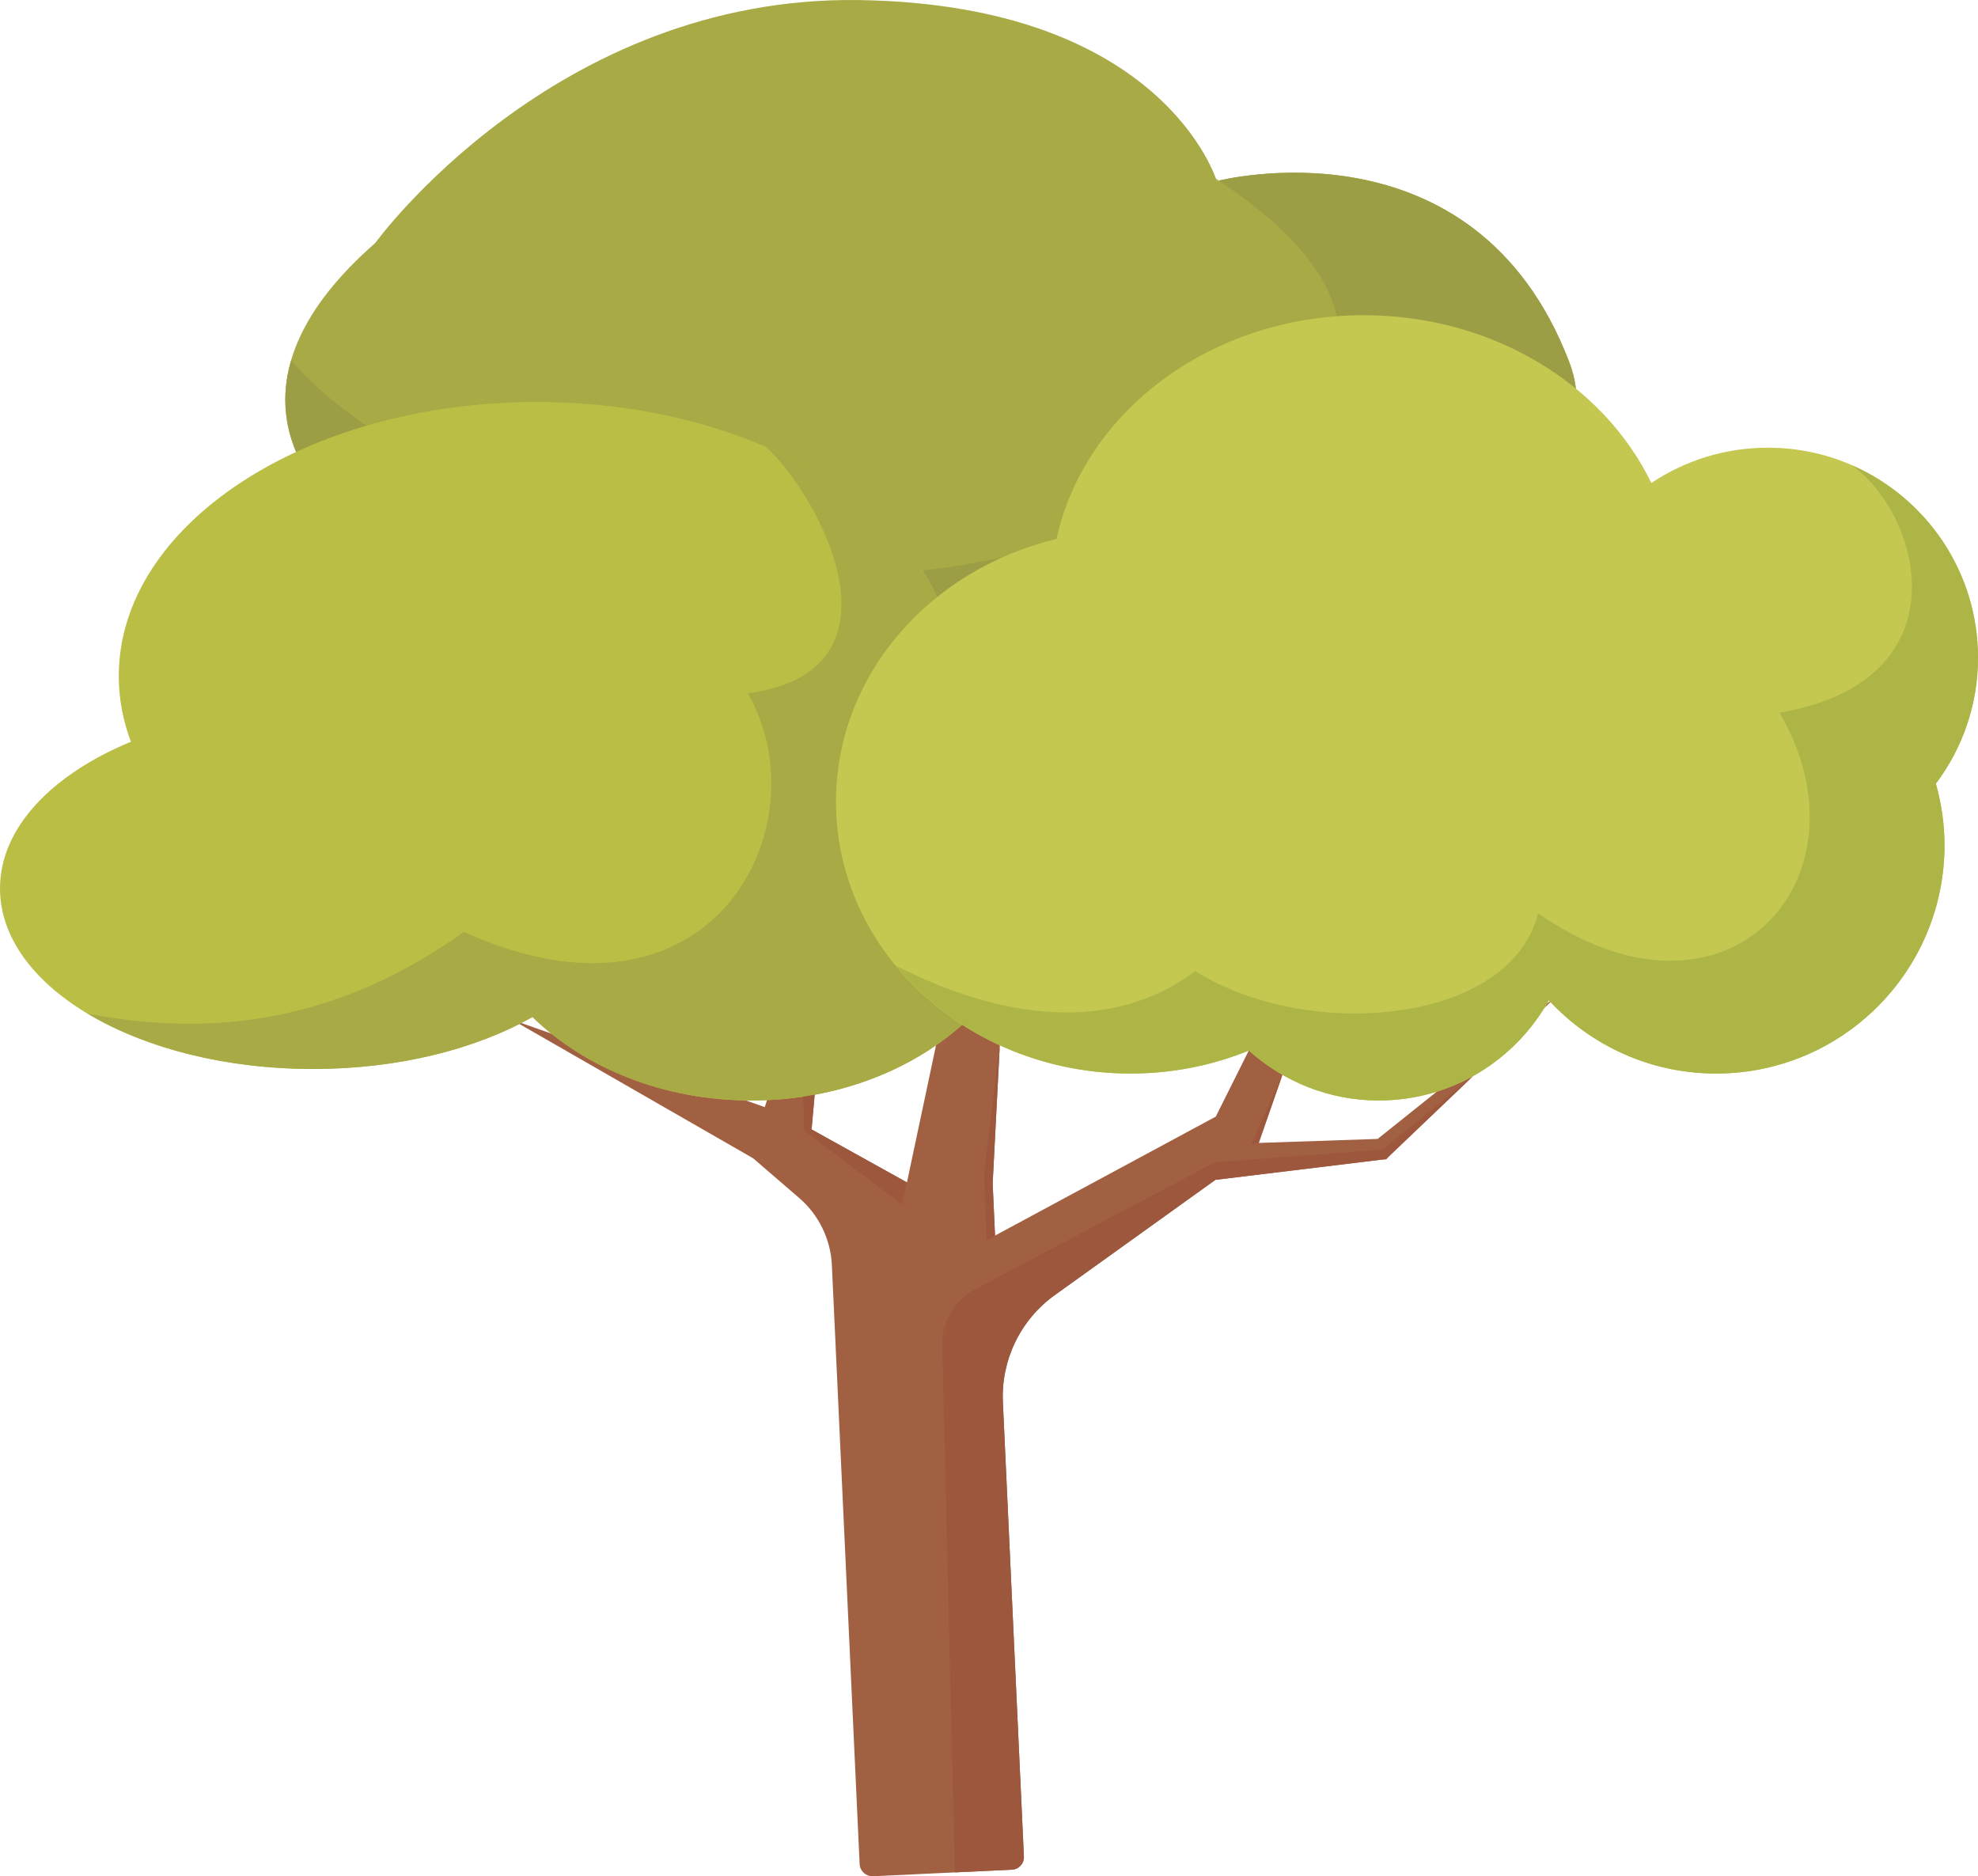 <?xml version="1.0" encoding="UTF-8" standalone="no"?><!-- Generator: Gravit.io --><svg xmlns="http://www.w3.org/2000/svg" xmlns:xlink="http://www.w3.org/1999/xlink" style="isolation:isolate" viewBox="37.316 37.441 130.762 124.031" width="130.762pt" height="124.031pt"><g><path d=" M 140.373 103.151 L 139.818 103.683 L 139.395 104.081 L 134.708 108.551 L 134.708 108.563 C 134.708 108.575 134.708 108.575 134.696 108.575 L 134.624 108.647 L 129.091 113.926 L 128.958 114.071 L 128.692 114.095 L 117.664 115.436 L 107.058 123.046 C 104.775 124.677 103.482 127.358 103.615 130.149 L 105.004 160.167 C 105.029 160.625 104.678 161.012 104.218 161.037 L 100.438 161.217 L 95.015 161.472 C 94.556 161.483 94.169 161.133 94.145 160.674 L 92.309 121.053 C 92.224 119.35 91.439 117.743 90.146 116.632 L 87.103 114.01 L 71.652 105.132 L 71.206 104.878 L 71.773 105.072 C 71.773 105.072 71.773 105.072 71.785 105.072 L 73.742 105.76 C 73.742 105.76 73.754 105.772 73.766 105.772 L 86.583 110.182 C 86.595 110.193 86.595 110.193 86.607 110.182 L 87.875 110.628 L 88.02 110.169 L 92.417 96.181 L 91.173 109.807 L 90.968 112.102 L 97.273 115.605 L 99.194 106.545 L 99.194 106.533 L 99.677 104.311 L 99.677 104.287 L 100.172 101.979 L 100.559 100.155 L 103.325 87.109 L 104.582 81.202 L 104.775 80.296 L 104.726 81.19 L 104.339 88.752 L 103.759 99.901 L 103.651 102.04 L 103.651 102.052 L 103.627 102.486 L 103.41 106.521 L 103.41 106.533 L 102.939 115.678 L 103.096 119.12 L 117.688 111.256 L 119.862 106.907 L 122.169 102.257 L 126.699 93.185 L 129.054 88.462 L 127.629 92.569 L 127.629 92.581 L 124.392 101.882 L 122.097 108.49 L 120.527 112.996 L 128.39 112.73 L 132.304 109.602 L 139.564 103.803 C 139.576 103.803 139.576 103.803 139.576 103.791 L 139.769 103.634 L 140.373 103.151 Z " fill="rgb(162,96,66)"/><path d=" M 60.757 72.085 C 57.022 69.324 52.045 62.323 62.122 53.506 C 62.122 53.506 73.983 37.131 94.137 37.446 C 114.292 37.76 117.755 49.412 117.755 49.412 C 117.755 49.412 134.767 44.938 141.058 61.379 C 147.567 78.384 86.296 90.964 60.757 72.085 Z " fill="rgb(167,170,69)"/><path d=" M 141.058 61.379 C 134.767 44.938 117.755 49.412 117.755 49.412 C 117.755 49.412 117.739 49.357 117.705 49.261 C 141.451 64.89 106.707 75.315 95.5 75.315 C 84.974 75.869 64.5 70.479 56.564 61.253 C 55.074 66.329 58.204 70.198 60.757 72.085 C 86.296 90.964 147.567 78.384 141.058 61.379 Z " fill="rgb(156,158,69)"/><path d=" M 100.3 83.895 C 100.385 83.315 100.432 82.73 100.432 82.136 C 100.432 72.128 88.061 64.016 72.8 64.016 C 57.539 64.016 45.168 72.128 45.168 82.136 C 45.168 83.631 45.449 85.084 45.97 86.474 C 40.737 88.64 37.316 92.171 37.316 96.17 C 37.316 102.763 46.578 108.107 58.002 108.107 C 63.66 108.107 68.782 106.794 72.517 104.67 C 75.979 108.042 81.177 110.19 86.993 110.19 C 97.418 110.19 105.868 103.302 105.868 94.804 C 105.868 90.54 103.738 86.682 100.3 83.895 Z " fill="rgb(187,190,69)"/><path d=" M 100.3 83.895 C 100.385 83.315 100.432 82.73 100.432 82.136 C 100.432 75.806 95.479 70.237 87.979 66.998 C 91.625 70.398 97.609 81.809 86.75 83.273 C 91.75 91.898 84.5 106.533 67.983 99.047 C 58.75 105.648 50.125 105.773 43.127 104.453 C 46.889 106.702 52.157 108.107 58.002 108.107 C 63.66 108.107 68.782 106.794 72.517 104.67 C 75.979 108.042 81.177 110.19 86.993 110.19 C 97.418 110.19 105.868 103.302 105.868 94.804 C 105.868 90.54 103.738 86.682 100.3 83.895 Z " fill="rgb(167,170,69)"/><path d=" M 168.078 80.928 C 168.078 73.255 161.859 67.036 154.187 67.036 C 151.335 67.036 148.689 67.897 146.484 69.37 C 143.326 62.849 135.999 58.278 127.46 58.278 C 117.384 58.278 109 64.644 107.16 73.068 C 98.778 75.075 92.581 82.081 92.581 90.44 C 92.581 100.364 101.301 108.409 112.058 108.409 C 114.843 108.409 117.486 107.861 119.88 106.89 C 122.158 108.935 125.16 110.19 128.461 110.19 C 133.3 110.19 137.51 107.515 139.705 103.566 C 142.462 106.538 146.39 108.409 150.764 108.409 C 159.103 108.409 165.864 101.648 165.864 93.31 C 165.864 91.899 165.656 90.54 165.294 89.244 C 167.035 86.924 168.078 84.051 168.078 80.928 Z " fill="rgb(196,199,80)"/><path d=" M 168.078 80.928 C 168.078 75.23 164.644 70.338 159.736 68.196 C 164.436 71.561 167.167 82.481 154.957 84.552 C 161.333 95.468 151.5 106.533 139 97.815 C 137.166 105.187 123.727 106.322 116.333 101.634 C 110.833 105.792 103.5 104.838 96.55 101.28 C 100.107 105.604 105.72 108.409 112.058 108.409 C 114.843 108.409 117.486 107.861 119.88 106.89 C 122.158 108.935 125.16 110.19 128.461 110.19 C 133.3 110.19 137.51 107.515 139.705 103.566 C 142.462 106.538 146.39 108.409 150.764 108.409 C 159.103 108.409 165.864 101.648 165.864 93.31 C 165.864 91.899 165.656 90.54 165.294 89.244 C 167.035 86.924 168.078 84.051 168.078 80.928 Z " fill="rgb(173,181,71)"/><path d=" M 134.624 108.647 L 129.091 113.926 L 128.958 114.071 L 128.692 114.095 L 117.664 115.436 L 107.058 123.046 C 104.775 124.677 103.482 127.358 103.615 130.149 L 105.004 160.167 C 105.029 160.625 104.678 161.012 104.218 161.037 L 100.438 161.217 L 99.605 126.391 C 99.568 124.837 100.412 123.396 101.785 122.668 L 117.626 114.276 L 128.692 113.443 L 134.624 108.647 Z " fill="rgb(156,87,61)"/><path d=" M 120.527 112.996 L 120.042 113.084 L 122.097 108.49 L 120.527 112.996 Z " fill="rgb(156,87,61)"/><path d=" M 102.939 115.678 L 103.096 119.12 L 102.54 119.458 L 102.371 115.025 L 103.41 106.533 L 102.939 115.678 Z " fill="rgb(156,87,61)"/><path d=" M 97.273 115.605 L 96.935 117.067 L 90.481 112.192 L 90.412 109.939 C 90.521 109.927 90.799 109.879 90.98 109.843 C 91.088 109.819 91.173 109.807 91.173 109.807 L 90.968 112.102 L 97.273 115.605 Z " fill="rgb(156,87,61)"/></g></svg>